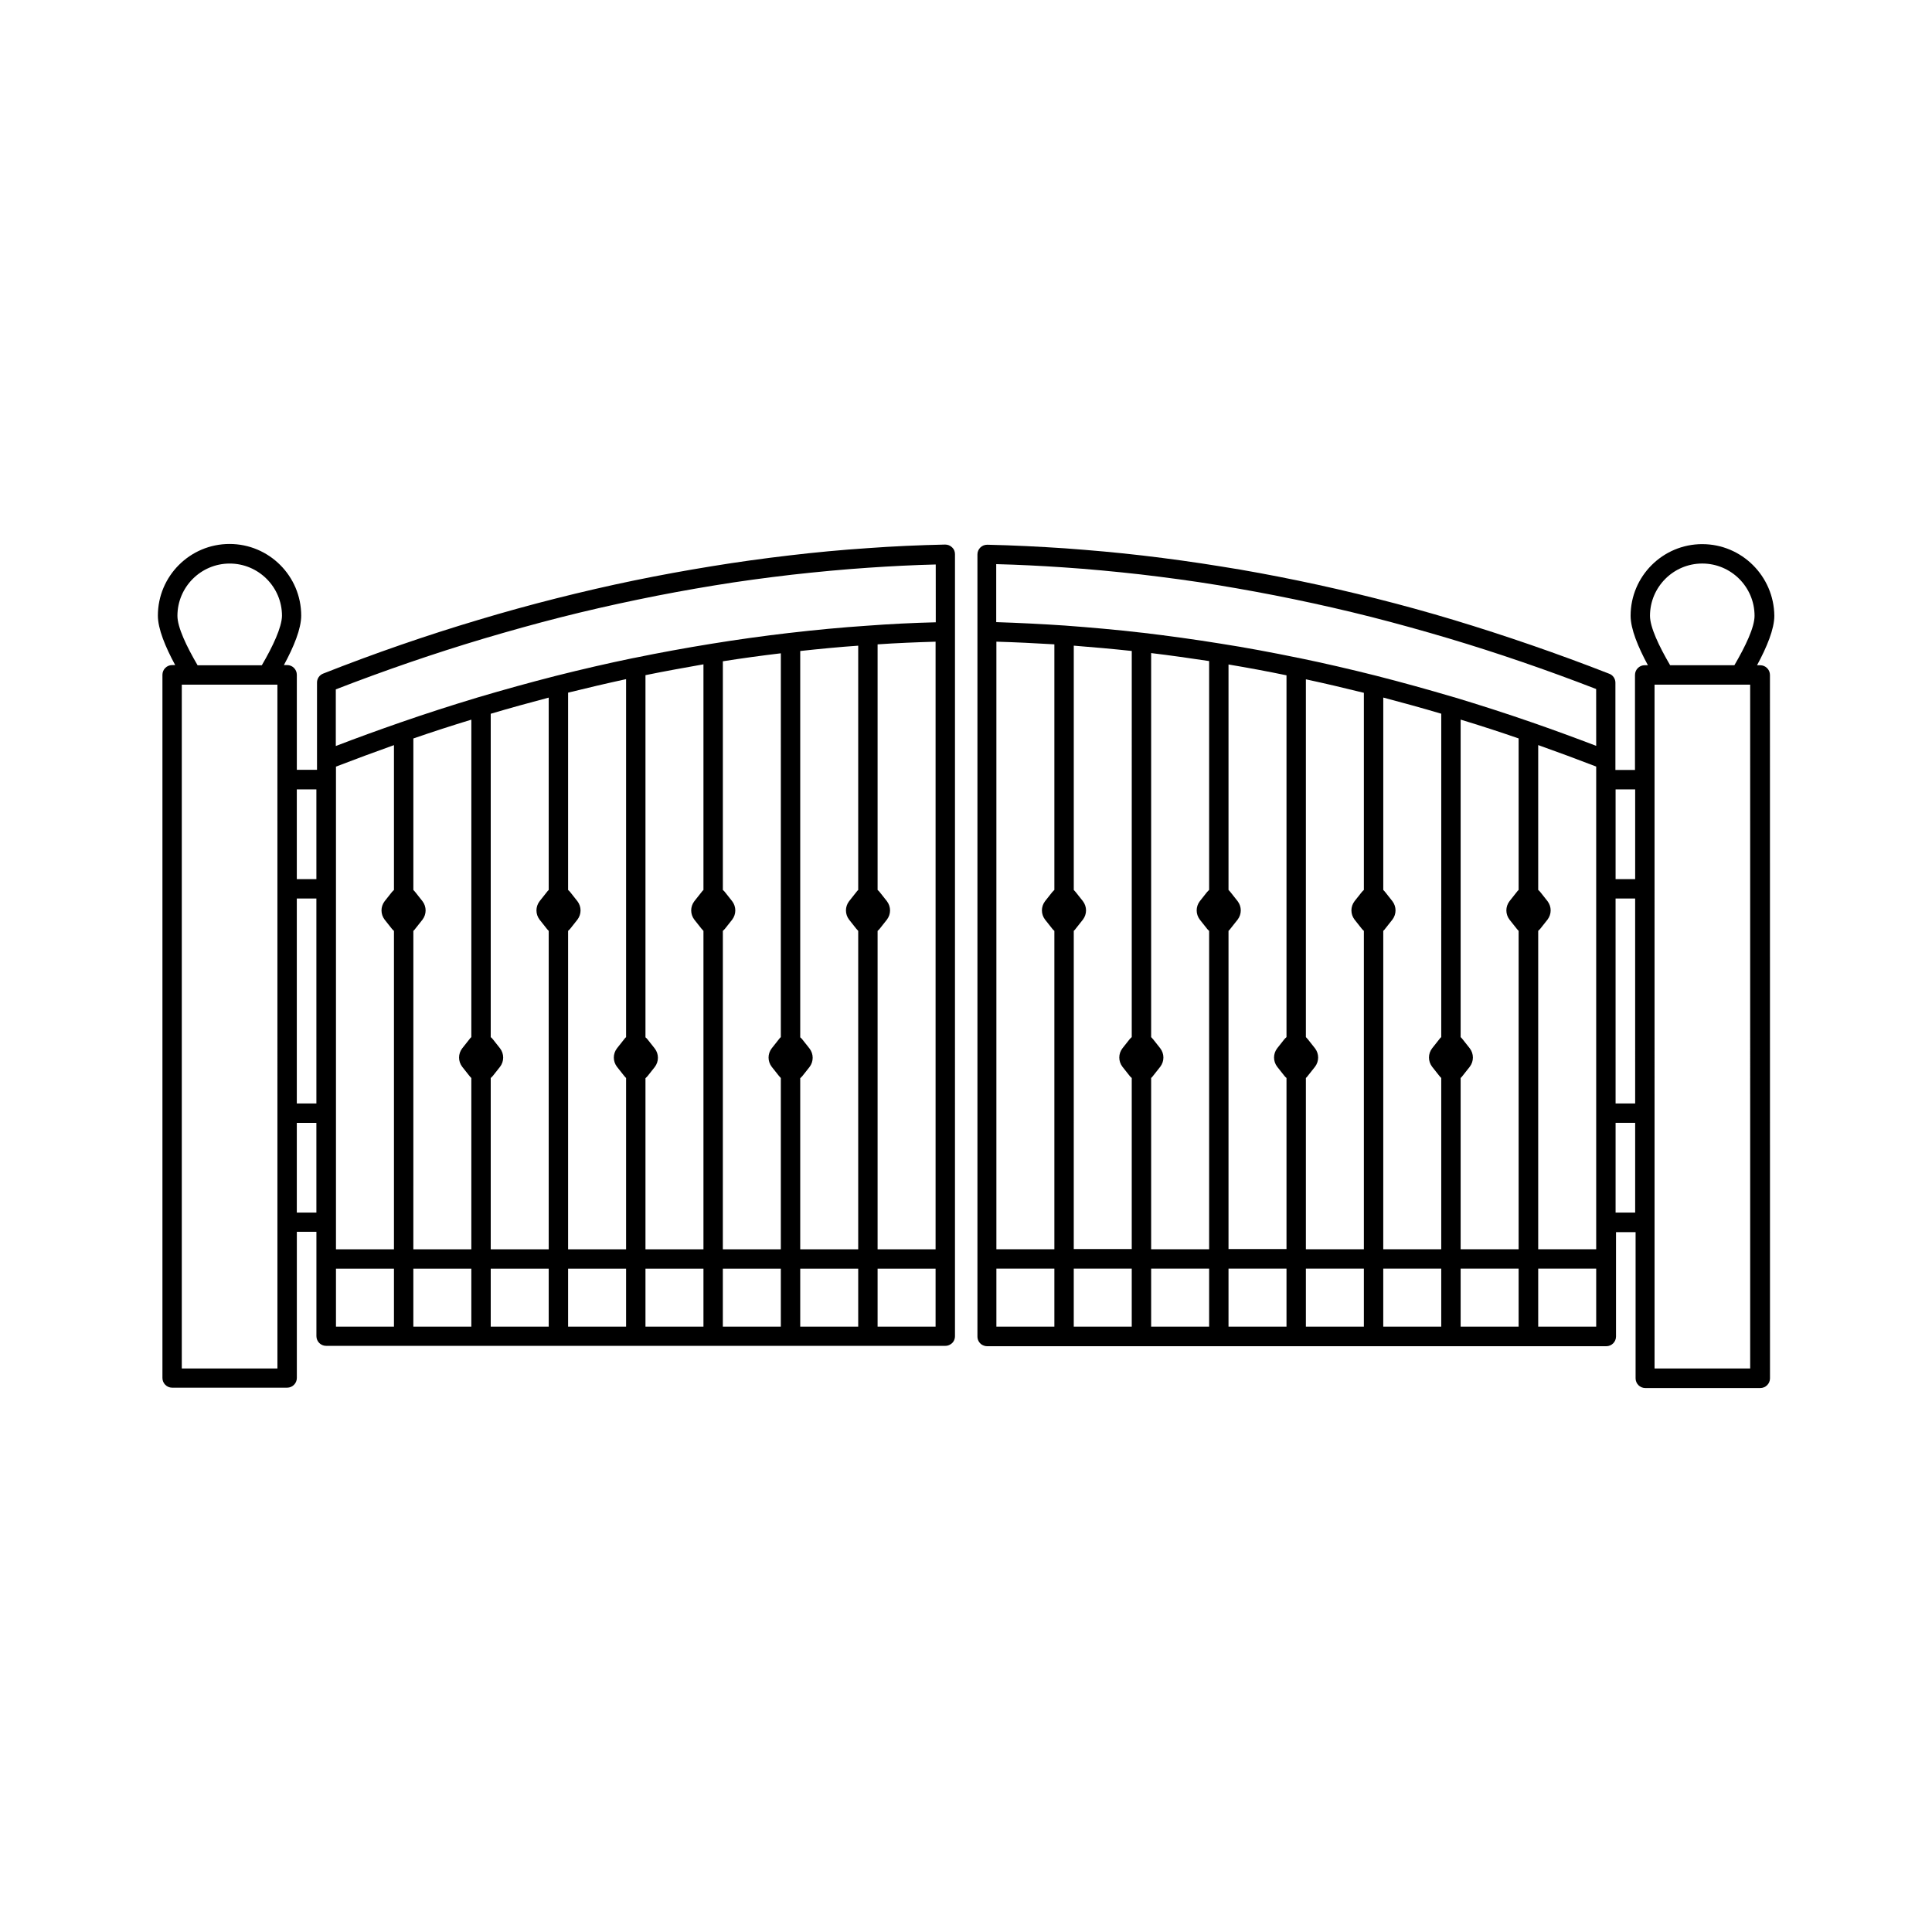 <?xml version="1.0" encoding="UTF-8"?>
<!-- Uploaded to: ICON Repo, www.svgrepo.com, Generator: ICON Repo Mixer Tools -->
<svg fill="#000000" width="800px" height="800px" version="1.1" viewBox="144 144 512 512" xmlns="http://www.w3.org/2000/svg">
 <g>
  <path d="m397.08 290.88c0-0.707-0.25-1.359-0.754-1.812-0.504-0.504-1.16-0.754-1.863-0.754-6.852 0.152-13.805 0.453-20.605 0.957-6.852 0.453-13.805 1.109-20.605 1.914-6.902 0.805-13.855 1.762-20.605 2.871-6.852 1.109-13.754 2.367-20.605 3.777-6.852 1.41-13.805 3.023-20.605 4.734-6.801 1.715-13.754 3.629-20.605 5.691-13.703 4.082-27.559 8.867-41.211 14.258-1.008 0.402-1.613 1.359-1.613 2.367v23.125h-5.348v-25.191c0-1.41-1.16-2.57-2.57-2.57h-0.855c2.621-4.836 4.586-9.621 4.586-13.098 0-10.48-8.516-18.992-18.992-18.992-10.48 0-18.992 8.516-18.992 18.992 0 3.477 1.965 8.262 4.586 13.098l-0.809 0.004c-1.41 0-2.57 1.16-2.57 2.57v186.36c0 1.41 1.16 2.57 2.57 2.57h30.48c1.41 0 2.57-1.16 2.57-2.57v-38.742h5.188v27.66c0 0.707 0.301 1.359 0.754 1.812 0.453 0.453 1.109 0.754 1.812 0.754h164.09c0.555 0 1.008-0.152 1.461-0.453 0.707-0.453 1.109-1.258 1.109-2.117zm-179.56 215.78h-25.344v-181.22h25.34zm-4.133-186.36h-17.027c-2.973-5.09-5.34-10.078-5.34-13.098 0-7.609 6.195-13.855 13.855-13.855 7.609 0 13.855 6.195 13.855 13.855-0.055 3.019-2.371 8.008-5.344 13.098zm14.461 145.05h-5.191v-23.781h5.188zm0-28.918h-5.191v-54.312h5.188zm0-59.453h-5.191v-23.781h5.188zm20.555 118.6h-15.367v-15.367h15.367zm0-115.72c-0.203 0.152-0.352 0.352-0.555 0.555l-1.914 2.418c-1.109 1.461-1.109 3.426 0 4.887l1.914 2.418c0.152 0.203 0.352 0.402 0.555 0.555v84.387h-15.367v-127.92c5.141-1.965 10.277-3.879 15.367-5.691zm20.504 115.72h-15.367v-15.367h15.367zm0-76.73c-0.203 0.152-0.352 0.352-0.504 0.555l-1.914 2.418c-1.109 1.461-1.109 3.426 0 4.887l1.914 2.418c0.152 0.203 0.352 0.402 0.504 0.555v45.395h-15.367l0.004-84.387c0.203-0.152 0.352-0.352 0.504-0.555l1.914-2.418c1.109-1.461 1.109-3.426 0-4.887l-1.914-2.418c-0.152-0.203-0.352-0.402-0.504-0.555v-40.152c5.09-1.762 10.227-3.426 15.367-4.988zm20.508 76.73h-15.367v-15.367h15.367zm0-115.72c-0.203 0.152-0.352 0.352-0.504 0.555l-1.914 2.418c-1.109 1.461-1.109 3.426 0 4.887l1.914 2.418c0.152 0.203 0.352 0.402 0.504 0.555v84.387h-15.367v-45.395c0.203-0.152 0.352-0.352 0.555-0.555l1.914-2.418c1.109-1.461 1.109-3.426 0-4.887l-1.914-2.418c-0.152-0.203-0.352-0.402-0.555-0.555v-85.695c5.09-1.512 10.227-2.922 15.367-4.281zm20.504 115.72h-15.367v-15.367h15.367zm0-76.73c-0.203 0.152-0.352 0.352-0.504 0.555l-1.914 2.418c-1.109 1.461-1.109 3.426 0 4.887l1.914 2.418c0.152 0.203 0.352 0.402 0.504 0.555v45.395h-15.367v-84.387c0.203-0.152 0.352-0.352 0.555-0.555l1.914-2.418c1.109-1.461 1.109-3.426 0-4.887l-1.914-2.418c-0.152-0.203-0.352-0.402-0.555-0.555v-52.297c5.09-1.258 10.227-2.469 15.367-3.578zm20.504 76.73h-15.367v-15.367h15.367zm0-115.72c-0.203 0.152-0.352 0.352-0.504 0.555l-1.914 2.418c-1.109 1.461-1.109 3.426 0 4.887l1.914 2.418c0.152 0.203 0.352 0.352 0.504 0.555v84.387h-15.367v-45.344c0.203-0.152 0.352-0.352 0.555-0.555l1.914-2.418c1.109-1.461 1.109-3.426 0-4.887l-1.914-2.418c-0.152-0.203-0.352-0.402-0.555-0.555v-95.977c5.141-1.059 10.277-1.965 15.367-2.871zm20.504 115.72h-15.367v-15.367h15.367zm0-76.73c-0.203 0.152-0.352 0.352-0.504 0.555l-1.914 2.418c-1.109 1.461-1.109 3.426 0 4.887l1.914 2.418c0.152 0.203 0.352 0.352 0.504 0.555v45.395h-15.367l0.004-84.387c0.203-0.152 0.352-0.352 0.555-0.555l1.914-2.418c1.109-1.461 1.109-3.426 0-4.887l-1.914-2.418c-0.152-0.203-0.352-0.402-0.555-0.555v-60.609c5.09-0.805 10.277-1.512 15.367-2.117zm20.508 76.73h-15.367v-15.367h15.367zm0-115.72c-0.203 0.152-0.352 0.352-0.504 0.555l-1.914 2.418c-1.109 1.461-1.109 3.426 0 4.887l1.914 2.418c0.152 0.203 0.352 0.352 0.504 0.555v84.387h-15.367v-45.344c0.203-0.152 0.352-0.352 0.555-0.555l1.914-2.418c1.109-1.461 1.109-3.426 0-4.887l-1.914-2.418c-0.152-0.203-0.352-0.402-0.555-0.555v-102.38c5.141-0.555 10.277-1.059 15.367-1.41zm20.504 115.72h-15.367v-15.367h15.367zm0-20.504h-15.367v-84.387c0.203-0.152 0.402-0.352 0.555-0.555l1.914-2.418c1.109-1.461 1.109-3.426 0-4.887l-1.914-2.418c-0.152-0.203-0.352-0.402-0.555-0.555v-65.094c5.09-0.352 10.227-0.555 15.367-0.707zm0-166.16c-6.047 0.152-12.141 0.453-18.137 0.906-6.801 0.453-13.703 1.109-20.605 1.914h-0.051c-6.852 0.805-13.805 1.762-20.605 2.871-6.852 1.109-13.754 2.367-20.605 3.777h-0.051c-6.852 1.41-13.805 3.023-20.605 4.734-6.902 1.762-13.805 3.68-20.605 5.691-6.852 2.066-13.754 4.281-20.555 6.648-5.644 1.965-11.387 4.031-17.129 6.246v-15.012c13-5.039 26.199-9.574 39.195-13.453 6.801-2.016 13.652-3.93 20.402-5.644s13.602-3.273 20.402-4.684c6.75-1.41 13.652-2.672 20.402-3.777 6.699-1.109 13.551-2.016 20.402-2.82 6.75-0.754 13.602-1.41 20.402-1.863 5.894-0.402 11.84-0.707 17.785-0.855l0.008 15.32z"/>
  <path d="m595.12 288.2c-10.48 0-18.992 8.516-18.992 18.992 0 3.477 1.965 8.262 4.586 13.098h-0.855c-1.41 0-2.57 1.16-2.57 2.57v25.191h-5.188v-23.125c0-1.059-0.656-2.016-1.613-2.367-13.652-5.34-27.559-10.125-41.211-14.258-6.852-2.066-13.805-3.981-20.605-5.691-6.801-1.715-13.754-3.324-20.605-4.734-6.852-1.41-13.805-2.719-20.605-3.777-6.801-1.109-13.754-2.066-20.605-2.871-6.852-0.805-13.754-1.41-20.605-1.914-6.801-0.453-13.754-0.805-20.605-0.957-0.707 0-1.359 0.25-1.863 0.754-0.504 0.504-0.754 1.16-0.754 1.812v207.27c0 0.906 0.453 1.664 1.109 2.117 0.402 0.25 0.906 0.453 1.461 0.453h164.09c1.41 0 2.57-1.16 2.57-2.57v-27.66h5.188v38.742c0 1.41 1.16 2.57 2.57 2.57h30.48c1.41 0 2.57-1.16 2.57-2.57l-0.012-186.41c0-1.41-1.16-2.57-2.57-2.57h-0.855c2.621-4.836 4.586-9.621 4.586-13.098-0.102-10.48-8.617-18.996-19.094-18.996zm-171.7 207.37h-15.367v-15.367h15.367zm0-115.72c-0.203 0.152-0.352 0.352-0.555 0.555l-1.914 2.418c-1.109 1.461-1.109 3.426 0 4.887l1.914 2.418c0.152 0.203 0.352 0.402 0.555 0.555v84.387h-15.367v-161.02c5.141 0.152 10.277 0.402 15.367 0.707zm20.504 115.72h-15.367v-15.367h15.367zm0-76.73c-0.203 0.152-0.352 0.352-0.555 0.555l-1.914 2.418c-1.109 1.461-1.109 3.426 0 4.887l1.914 2.418c0.152 0.203 0.352 0.402 0.555 0.555v45.344h-15.367l0.004-84.336c0.203-0.152 0.352-0.352 0.504-0.555l1.914-2.418c1.109-1.461 1.109-3.426 0-4.887l-1.914-2.418c-0.152-0.203-0.352-0.352-0.504-0.555v-64.742c5.09 0.402 10.227 0.855 15.367 1.41zm20.508 76.73h-15.367v-15.367h15.367zm0-115.72c-0.203 0.152-0.352 0.352-0.555 0.555l-1.914 2.418c-1.109 1.461-1.109 3.426 0 4.887l1.914 2.418c0.152 0.203 0.352 0.402 0.555 0.555v84.387h-15.367v-45.395c0.203-0.152 0.352-0.352 0.504-0.555l1.914-2.418c1.109-1.461 1.109-3.426 0-4.887l-1.914-2.418c-0.152-0.203-0.352-0.352-0.504-0.555v-101.77c5.09 0.605 10.277 1.359 15.367 2.117zm20.504 115.72h-15.367v-15.367h15.367zm0-76.73c-0.203 0.152-0.352 0.352-0.555 0.555l-1.914 2.418c-1.109 1.461-1.109 3.426 0 4.887l1.914 2.418c0.152 0.203 0.352 0.402 0.555 0.555v45.344h-15.367v-84.336c0.203-0.152 0.352-0.352 0.504-0.555l1.914-2.418c1.109-1.461 1.109-3.426 0-4.887l-1.914-2.418c-0.152-0.203-0.352-0.402-0.504-0.555v-59.754c5.09 0.855 10.277 1.812 15.367 2.871zm20.504 76.73h-15.367v-15.367h15.367zm0-115.72c-0.203 0.152-0.352 0.352-0.555 0.555l-1.914 2.418c-1.109 1.461-1.109 3.426 0 4.887l1.914 2.418c0.152 0.203 0.352 0.402 0.555 0.555v84.387h-15.367v-45.395c0.203-0.152 0.352-0.352 0.504-0.555l1.914-2.418c1.109-1.461 1.109-3.426 0-4.887l-1.914-2.418c-0.152-0.203-0.352-0.352-0.504-0.555v-94.816c5.141 1.109 10.277 2.316 15.367 3.578zm20.504 115.72h-15.367v-15.367h15.367zm0-76.73c-0.203 0.152-0.352 0.352-0.504 0.555l-1.914 2.418c-1.109 1.461-1.109 3.426 0 4.887l1.914 2.418c0.152 0.203 0.352 0.402 0.504 0.555v45.395h-15.367l0.004-84.387c0.203-0.152 0.352-0.352 0.504-0.555l1.914-2.418c1.109-1.461 1.109-3.426 0-4.887l-1.914-2.418c-0.152-0.203-0.352-0.402-0.504-0.555v-50.988c5.141 1.359 10.277 2.769 15.367 4.281zm20.508 76.73h-15.367v-15.367h15.367zm0-115.72c-0.203 0.152-0.352 0.352-0.504 0.555l-1.914 2.418c-1.109 1.461-1.109 3.426 0 4.887l1.914 2.418c0.152 0.203 0.352 0.402 0.504 0.555v84.387h-15.367v-45.395c0.203-0.152 0.352-0.352 0.504-0.555l1.914-2.418c1.109-1.461 1.109-3.426 0-4.887l-1.914-2.418c-0.152-0.203-0.352-0.402-0.504-0.555v-84.137c5.141 1.562 10.277 3.223 15.367 4.988zm20.555 115.72h-15.367v-15.367h15.367zm0-20.504h-15.367v-84.387c0.203-0.152 0.352-0.352 0.555-0.555l1.914-2.418c1.109-1.461 1.109-3.426 0-4.887l-1.914-2.418c-0.152-0.203-0.352-0.402-0.555-0.555v-38.391c5.09 1.812 10.277 3.727 15.367 5.691zm0-133.41c-5.691-2.168-11.438-4.281-17.129-6.246-6.801-2.367-13.754-4.586-20.555-6.648h-0.051c-6.801-2.016-13.703-3.93-20.605-5.691-6.801-1.715-13.754-3.324-20.605-4.734h-0.051c-6.852-1.41-13.805-2.719-20.605-3.777-6.852-1.109-13.805-2.066-20.605-2.871h-0.051c-6.902-0.805-13.805-1.41-20.605-1.914-5.996-0.402-12.09-0.707-18.137-0.906v-15.367c5.945 0.152 11.891 0.453 17.785 0.855 6.801 0.453 13.652 1.109 20.402 1.863 6.801 0.805 13.703 1.715 20.402 2.82 6.75 1.109 13.602 2.367 20.402 3.777 6.801 1.41 13.652 2.973 20.402 4.684 6.75 1.715 13.602 3.629 20.402 5.644 13 3.879 26.199 8.414 39.195 13.453zm10.328 123.69h-5.188v-23.781h5.188zm0-28.918h-5.188l-0.004-54.312h5.188zm0-59.453h-5.188v-23.781h5.188zm30.48 129.68h-25.34l-0.004-181.22h25.34zm-4.184-186.36h-17.027c-2.973-5.09-5.34-10.078-5.34-13.098 0-7.609 6.195-13.855 13.855-13.855 7.609 0 13.855 6.195 13.855 13.855 0 3.019-2.371 8.008-5.344 13.098z"/>
 </g>
</svg>